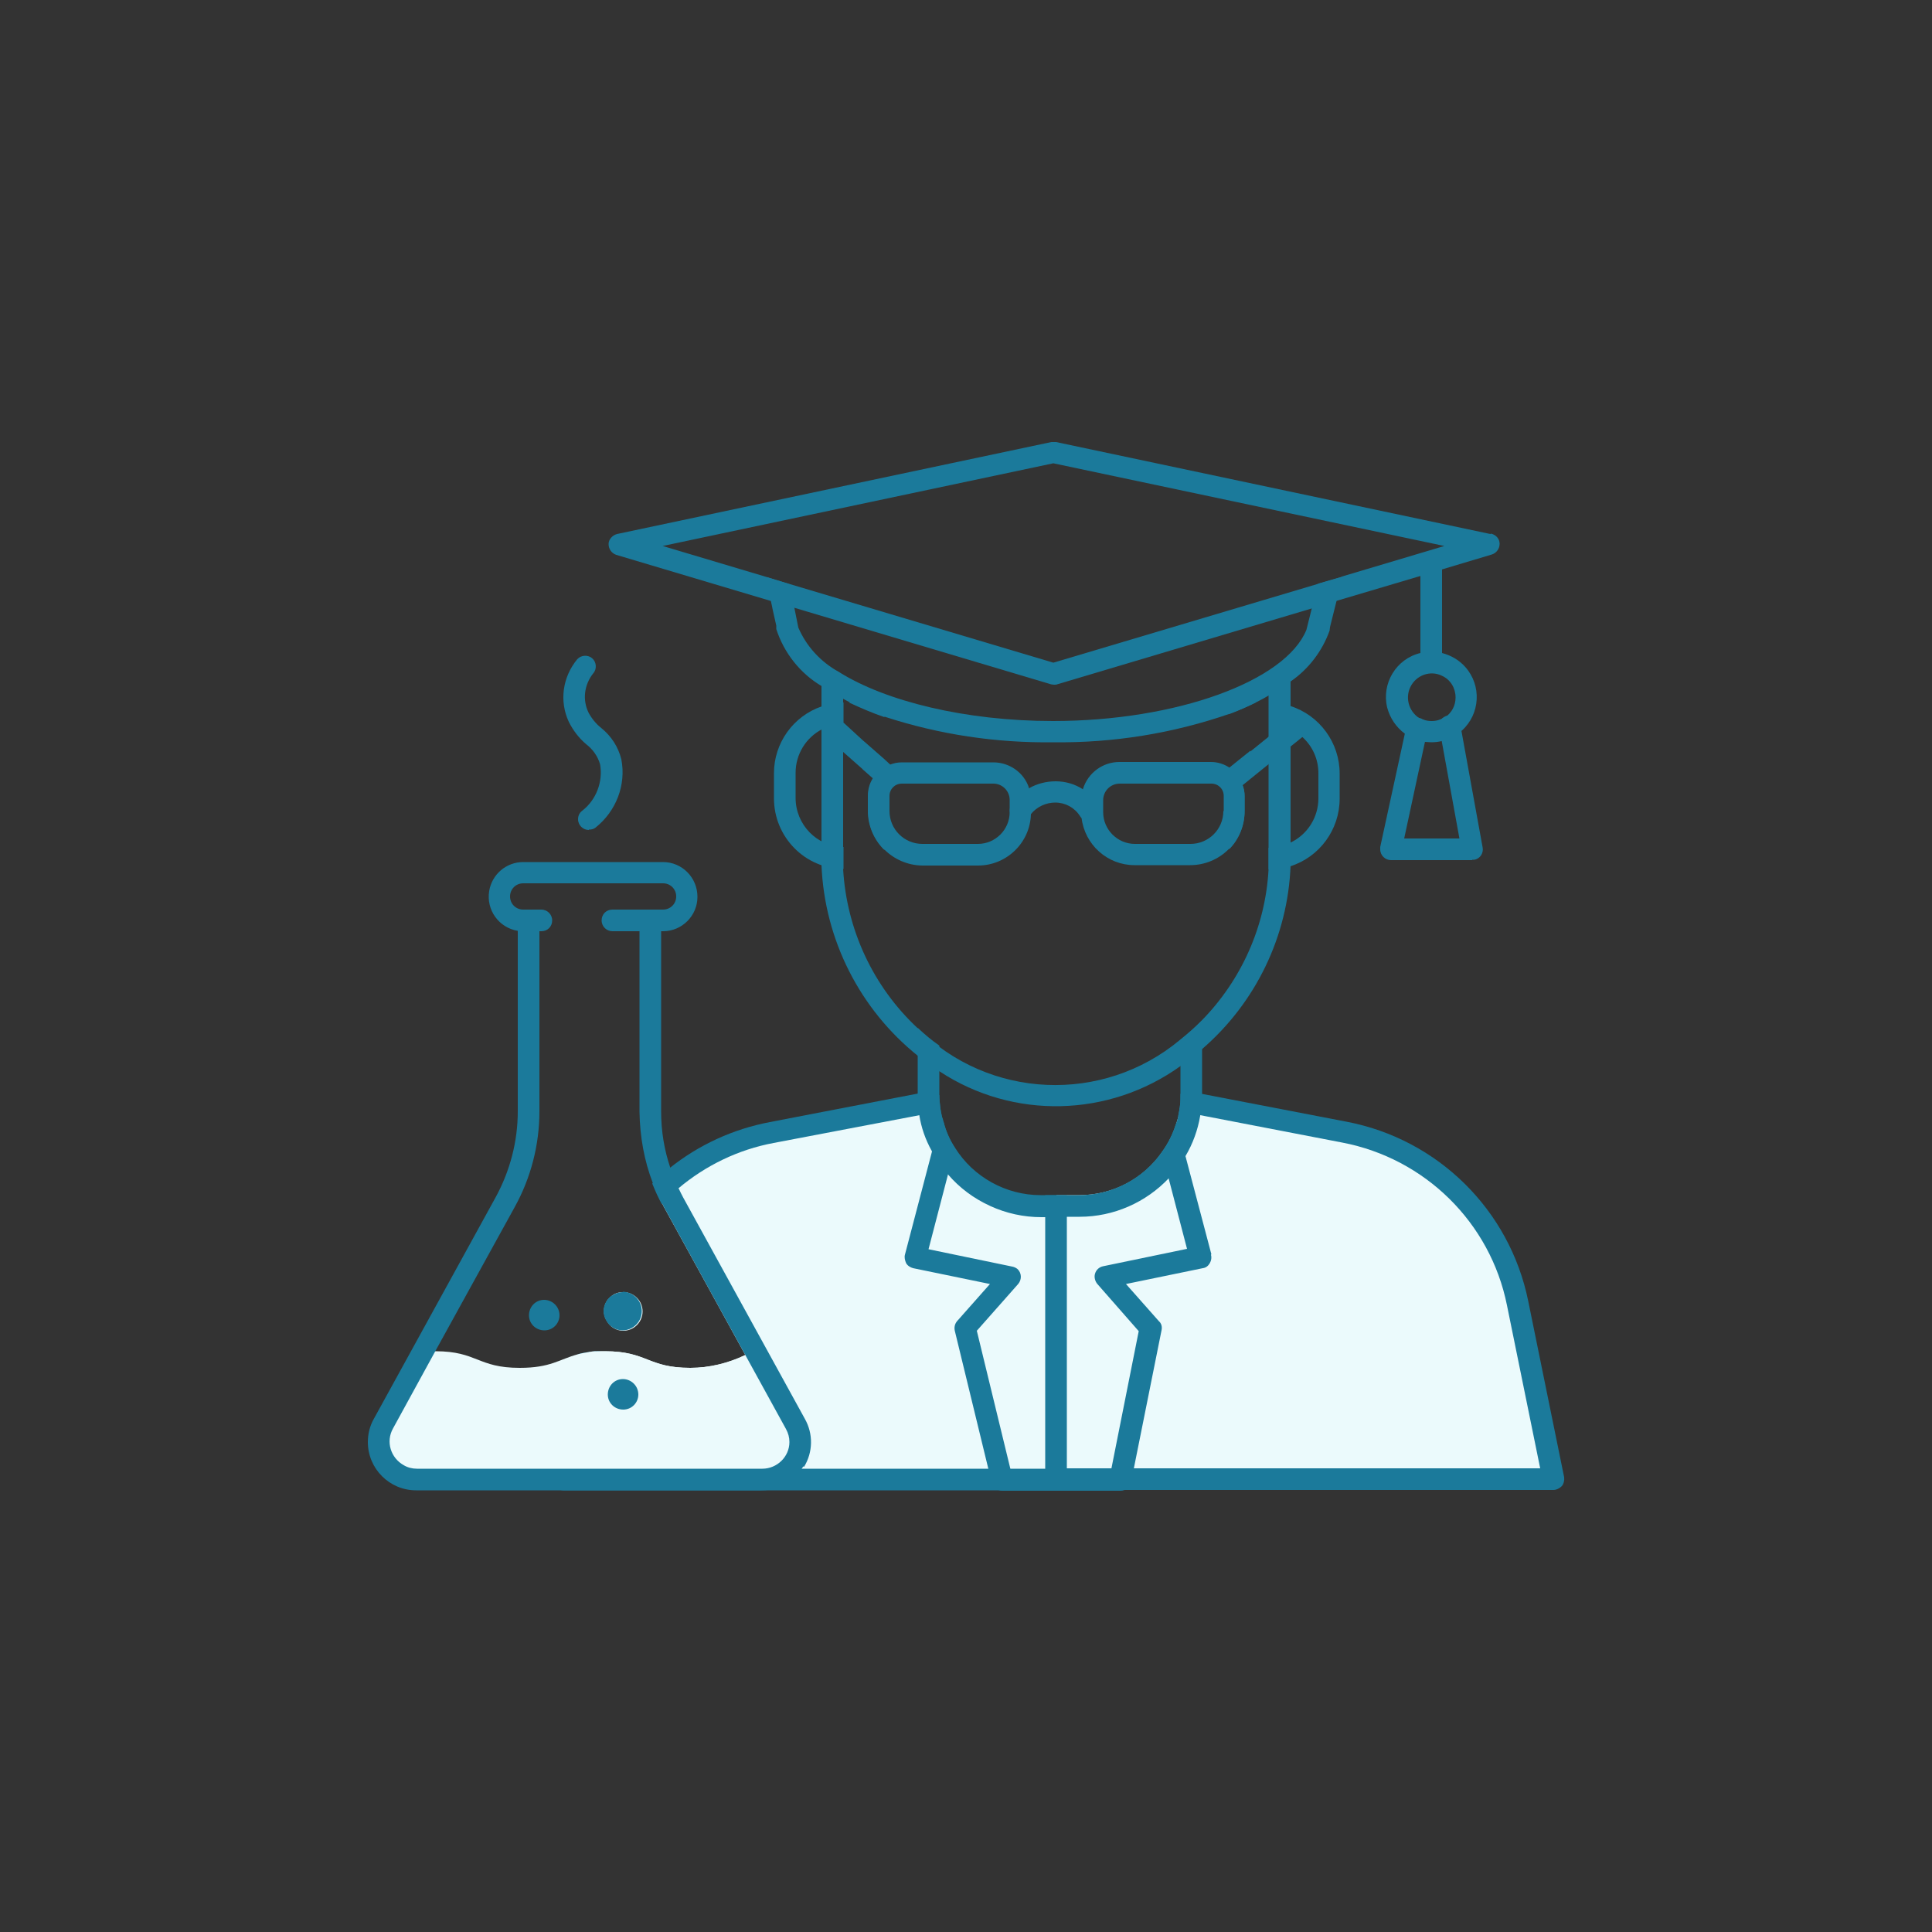 <?xml version="1.0" encoding="UTF-8"?><svg id="Layer_1" xmlns="http://www.w3.org/2000/svg" viewBox="0 0 50 50"><rect x="0" y="0" width="50" height="50" fill="#333333" stroke="none"/><defs><style>.cls-1{fill-rule:evenodd;}.cls-1,.cls-2{fill:#ebfafc;}.cls-3{fill:#1b7a9b;}</style></defs><path class="cls-3" d="M32.37,19.42l-.56.45v2.11c.26-.26.4-.62.4-.98v-.39c0-.1-.02-.2-.06-.3l.21-.17v-.71ZM32.09,18.18c-.15,0-.28.12-.28.28h0v.02c.24-.09.47-.19.69-.3h-.41ZM33.4,18.26c-.18-.05-.36-.08-.55-.08h-.01v.56h.01c.11,0,.22.01.32.04.08.02.15.05.22.08.11.05.22.12.31.21.27.24.42.58.42.94v.65c0,.49-.28.94-.73,1.15-.17.08-.36.13-.55.13h-.01v.43s0,.09,0,.13h.01c.18,0,.37-.03.55-.08.76-.24,1.28-.95,1.28-1.75v-.65c0-.8-.52-1.51-1.28-1.75Z"/><path class="cls-3" d="M21.83,21.92c-.69-.01-1.24-.58-1.24-1.27v-.65c0-.47.26-.91.69-1.13h0c.17-.09.36-.14.55-.14,0,0,0,0,.01,0h-.01v-.55c-.19,0-.38.03-.56.1-.74.25-1.24.95-1.24,1.73v.65c0,1,.8,1.82,1.8,1.83,0-.04,0-.09,0-.13v-.43ZM22.61,18.18h-.64c.3.14.6.27.92.38v-.1c0-.15-.12-.28-.27-.28,0,0,0,0,0,0h0ZM22.33,19.17v.74l.26.23h0c-.09.14-.13.3-.13.46v.39c0,.38.16.75.43,1.01v-2.34l-.56-.49Z"/><path class="cls-1" d="M15.69,34.16c-.04-.07-.06-.15-.06-.23,0-.15.07-.3.2-.39.08-.07.19-.1.3-.1.27,0,.5.22.5.5,0,.27-.22.5-.5.5h0c-.18,0-.35-.1-.43-.27Z"/><path class="cls-1" d="M27.44,30.94v7.35h-12.87l.06-.28.62-3.02c.1-.02.19-.02.29-.02.04,0,.08,0,.12,0,1.1,0,1.1.43,2.21.43.49,0,.98-.12,1.42-.33l-2.1-3.82s-.03-.05-.04-.08c-.05-.09-.09-.17-.13-.26.14-.14.28-.27.43-.4h0c.73-.61,1.6-1.02,2.54-1.2l3.8-.73h0s.16-.03.16-.03c0,0,.05.12.14.31h0c.05.11.12.24.19.38.12.23.25.46.4.68.35.54.78,1.02,1.2,1.02h1.57Z"/><path class="cls-3" d="M27.16,30.94v.28s0-.06.01-.08c0-.03.02-.05.03-.07.02-.02.04-.04.06-.06.02-.02.04-.03.07-.04v-.02h-.17ZM27.16,30.94v.28s0-.06.01-.08c0-.03.02-.05.03-.07.02-.02.04-.04.06-.06.02-.02.04-.03.07-.04v-.02h-.17ZM27.16,30.94v.28s0-.06.01-.08c0-.03.02-.05.03-.07.02-.02.04-.04.06-.06.02-.02.04-.03.07-.04v-.02h-.17ZM27.16,30.94v7.07h-12.25l.62-3.04c-.1,0-.19,0-.29.02-.1.01-.2.03-.29.06l-.61,2.96-.04.22s0,.04,0,.06c0,.15.13.28.28.28h12.87c.15,0,.28-.12.28-.28h0v-7.35h-.56ZM17.13,31.16c.13-.14.27-.28.42-.4.71-.6,1.56-1.01,2.47-1.18l3.78-.72.13-.03.14.03h0l.31.06c-.02-.1-.04-.19-.05-.29-.01-.09-.02-.19-.02-.29l-.33-.06s-.07,0-.1,0l-.12.02-3.84.74c-.95.18-1.84.59-2.59,1.19-.16.13-.31.26-.45.4.04.1.08.19.12.28.04.09.09.18.13.26h0ZM15.77,33.78c.02-.08.04-.16.06-.25-.12.09-.2.24-.2.39,0,.08.02.16.06.23l.08-.38ZM27.16,30.94v.28s0-.06.01-.08c0-.03.02-.05.03-.07.02-.02.04-.04.06-.06.02-.02.04-.03.07-.04v-.02h-.17ZM27.16,30.94v.28s0-.06.01-.08c0-.03.02-.05.03-.07.02-.02.04-.04.06-.06.02-.02.04-.03.07-.04v-.02h-.17ZM27.16,30.94v.28s0-.06.01-.08c0-.03.02-.05.03-.07.02-.02.04-.04.06-.06.02-.02.04-.03.07-.04v-.02h-.17Z"/><path class="cls-1" d="M40.21,38.28h-12.87v-7.35h.6c.86,0,1.66-.42,2.14-1.12.16-.22.28-.46.36-.72.02-.06.04-.13.06-.2.02-.1.04-.2.05-.3l.29-.06.27.05,3.7.71c2.25.43,4.02,2.18,4.48,4.43l.93,4.56Z"/><path class="cls-3" d="M39.55,33.67c-.48-2.36-2.34-4.19-4.7-4.64l-3.74-.72-.23-.04s-.07,0-.1,0l-.23.04h0c0,.1,0,.19-.01.28-.01.1-.03.2-.05.3l.34-.07.23.04,3.68.71c2.14.41,3.83,2.07,4.26,4.21l.86,4.22h-12.25v-7.07h-.56v7.35c0,.15.12.28.28.28h12.87c.08,0,.16-.04.22-.1.05-.06.07-.15.06-.23l-.93-4.56Z"/><path class="cls-3" d="M31.35,32.46l-.67-2.54-.19-.72s-.03-.07-.06-.1c-.08.26-.2.5-.36.72l.17.66.48,1.84-2.17.45c-.1.02-.18.09-.21.19-.03.09,0,.2.06.27l1.07,1.22-.71,3.57h-2.61l-.87-3.58,1.07-1.21c.1-.12.09-.29-.02-.39-.04-.03-.08-.05-.13-.06l-2.17-.45.5-1.92.13-.48.06-.21c-.14-.21-.24-.44-.3-.68-.07.03-.12.1-.14.17v.04s-.16.55-.16.55l-.7,2.67c-.02.07,0,.15.03.22.04.07.11.11.18.13l1.99.41-.85.96c-.06.07-.08.16-.06.25l.87,3.58.07.28v.07c.05.12.16.21.29.21h3.06c.13,0,.25-.09.27-.22v-.06s.07-.28.07-.28l.72-3.59c.02-.09,0-.18-.07-.24l-.85-.96,1.99-.41c.08-.01.14-.06.18-.13.04-.07.05-.15.03-.22h0Z"/><path class="cls-3" d="M30.55,26.9v1.41c0,.09,0,.19-.01.28-.01.1-.03.2-.05.3-.01.07-.03.13-.06.2-.08.26-.2.5-.36.72-.49.7-1.29,1.12-2.14,1.12h-1c-.9,0-1.74-.47-2.22-1.23-.14-.21-.24-.44-.3-.68-.01-.03-.02-.07-.03-.11-.02-.1-.04-.19-.05-.29-.01-.09-.02-.19-.02-.29v-1.27c-.2-.14-.38-.29-.56-.46v1.72c0,.09,0,.17.01.25h0c0,.1.02.19.03.28.05.33.16.64.32.93.12.22.25.42.42.61.6.7,1.48,1.1,2.4,1.1h1c.88,0,1.72-.37,2.32-1.01.16-.17.31-.36.43-.56.19-.32.32-.68.38-1.04.01-.09.03-.18.04-.28,0-.09.01-.18.01-.27v-1.92c-.17.18-.36.35-.56.5h0ZM26.94,30.94c-.9,0-1.74-.47-2.22-1.23-.14-.21-.24-.44-.3-.68-.01-.03-.02-.07-.03-.11l-.31-.06h0l-.14-.03-.13.03c.05.33.16.64.32.93.12.22.25.42.42.61.6.7,1.48,1.1,2.4,1.1h.22v-.56h-.22ZM30.08,29.81c-.49.7-1.29,1.12-2.14,1.12h-.32v.56h.32c.88,0,1.72-.37,2.32-1.01l-.17-.66Z"/><path class="cls-3" d="M33.4,17.52v4.88c-.07,1.83-.9,3.55-2.29,4.75-.18.16-.36.31-.56.44-1.85,1.33-4.33,1.39-6.23.14-.19-.12-.38-.26-.56-.4-1.51-1.21-2.42-3.01-2.5-4.94v-4.77c0-.15.12-.28.28-.28h0c.06,0,.11.02.16.05.08.05.12.14.12.23v4.74s0,.09,0,.13c.09,1.57.78,3.05,1.93,4.12,1.84,1.84,4.79,1.97,6.79.3.2-.16.38-.32.56-.5,1.03-1.05,1.65-2.44,1.73-3.91,0-.04,0-.09,0-.13v-4.83c0-.15.12-.28.28-.28s.28.12.28.28h0Z"/><path class="cls-3" d="M34.11,15.11l-.16.63-.14.56c-.54,1.33-3.37,2.36-6.56,2.36-2.26,0-4.33-.51-5.54-1.27-.47-.26-.84-.66-1.05-1.15-.05-.25-.08-.4-.1-.5-.02-.09-.03-.14-.04-.18-.03-.14-.06-.29-.08-.44l-.59-.18c.06.37.08.52.1.61.01.06.02.09.03.14.01.07.04.18.11.5,0,.03,0,.06,0,.09.2.62.62,1.15,1.18,1.48.18.12.36.23.56.33.05.03.1.05.15.08.3.14.6.27.92.38,1.41.46,2.88.68,4.36.66,1.55.02,3.1-.23,4.57-.74.24-.09.47-.19.69-.3.12-.06.23-.12.33-.18.19-.11.38-.23.56-.36.46-.32.81-.78,1-1.31,0-.03.01-.06.01-.09l.17-.68.16-.63-.62.18Z"/><path class="cls-3" d="M38.1,22.26h-2.1c-.15,0-.28-.12-.28-.28,0-.02,0-.04,0-.06l.68-3.13c.03-.15.18-.25.33-.21.15.03.25.18.21.33l-.6,2.79h1.43l-.52-2.86c-.03-.15.07-.3.22-.32.15-.03.3.07.32.22,0,0,0,0,0,0l.58,3.19c.03.15-.07.3-.22.32-.02,0-.03,0-.05,0h0Z"/><path class="cls-3" d="M38.57,13.82l-11.24-2.38s-.08,0-.12,0l-11.24,2.38c-.12.03-.22.14-.22.26,0,.13.08.24.2.28l3.99,1.19.62.18,6.64,1.98s.05.01.08.01c.03,0,.06,0,.08-.01l6.61-1.97.62-.19,2.19-.65.56-.17,1.27-.38c.12-.04.2-.15.2-.28,0-.13-.1-.23-.22-.26ZM34.73,14.93l-.62.18-6.85,2.04-6.84-2.04-.59-.18-2.68-.8,10.11-2.14,10.12,2.14-2.65.79Z"/><path class="cls-3" d="M37.04,17.15c.09,0,.19.02.28.05v-2.51c0-.15-.12-.28-.28-.28s-.28.12-.28.28v2.51c.09-.03.18-.05.28-.05Z"/><path class="cls-3" d="M37.32,16.9c-.18-.05-.37-.05-.56,0-.63.15-1.01.79-.86,1.41.07.27.23.51.46.68.15.11.33.19.52.21.05,0,.11.01.16.01.09,0,.18-.01.27-.03.19-.05.37-.14.52-.27.48-.43.52-1.17.09-1.65-.16-.18-.37-.3-.6-.36h0ZM37.38,18.56h0c-.1.07-.21.1-.33.1-.07,0-.15-.01-.22-.04,0,0-.01,0-.02,0h-.02c-.31-.16-.44-.53-.29-.84.15-.31.52-.44.82-.29.22.1.35.32.35.56,0,.21-.1.4-.27.51,0,0,0,0-.01,0h0Z"/><path class="cls-3" d="M32.16,20.3c-.13-.35-.46-.58-.82-.58h-2.37c-.43,0-.81.28-.94.69h0c-.03.1-.04.19-.04.29v.31s0,.1,0,.15c.08.7.67,1.23,1.37,1.23h1.44c.78,0,1.41-.63,1.41-1.41h0v-.39c0-.1-.02-.2-.06-.3ZM31.66,20.99c0,.47-.38.85-.85.85h-1.44c-.45,0-.82-.37-.82-.82v-.31c0-.24.19-.43.43-.43h2.37c.18,0,.32.14.32.32v.39Z"/><path class="cls-3" d="M26.63,20.39c-.13-.4-.51-.66-.92-.66h-2.37c-.11,0-.21.02-.31.06-.05.02-.09.04-.13.06-.12.07-.22.17-.3.29h0c-.09.14-.13.3-.13.46v.39c0,.77.63,1.4,1.4,1.41h1.44c.74,0,1.35-.59,1.37-1.33,0-.02,0-.03,0-.05v-.31c0-.11-.02-.22-.06-.32h0ZM26.13,21.02c0,.45-.37.82-.82.82h-1.44c-.47,0-.85-.38-.85-.85v-.39c0-.18.14-.32.32-.32h2.37c.23,0,.42.19.42.42,0,0,0,0,0,0v.31Z"/><path class="cls-3" d="M28.33,21.22c-.11.07-.25.05-.34-.05-.02-.02-.03-.03-.04-.05-.14-.22-.38-.35-.64-.35-.24,0-.48.11-.63.3-.01.02-.02.03-.03.05-.08.13-.25.18-.38.1-.13-.08-.18-.25-.1-.38.11-.19.27-.34.46-.44.21-.12.45-.18.69-.18.25,0,.5.07.71.21h0c.17.11.3.25.4.41.08.13.03.3-.1.38,0,0,0,0,0,0Z"/><path class="cls-3" d="M33.82,18.98l-.11.09-.31.25-.56.45-.47.38-.21.17-.1.08s-.11.06-.17.06c-.03,0-.05,0-.08-.01-.06-.01-.11-.04-.14-.09-.1-.12-.08-.3.04-.39,0,0,0,0,0,0l.1-.08.56-.45.47-.38.33-.27.22-.18.07-.06c.12-.1.3-.07.39.05.09.12.08.29-.04.39h0Z"/><path class="cls-3" d="M23.14,20.25c-.05.06-.13.09-.21.09-.01,0-.03,0-.04,0-.05,0-.1-.03-.14-.07l-.16-.13h0s-.26-.23-.26-.23l-.51-.45-.46-.41c-.05-.05-.08-.11-.09-.18,0,0,0-.02,0-.03,0-.07.02-.13.07-.19.1-.11.27-.13.39-.03,0,0,0,0,0,0l.1.09h.01s.49.45.49.45l.56.49.13.12.09.08c.11.1.13.28.03.39Z"/><path class="cls-2" d="M20.5,38.01c-.18.18-.42.28-.68.28h-8.94c-.54,0-.97-.44-.97-.98,0-.16.04-.32.12-.47l1.03-1.87c.06,0,.12,0,.19,0h.02c1.08,0,1.09.43,2.18.43.8,0,1.02-.22,1.5-.35.1-.03.19-.04.29-.06.1-.02.19-.02.29-.02.04,0,.08,0,.12,0,1.1,0,1.1.43,2.21.43.49,0,.98-.12,1.42-.33.12-.04.25-.06.38-.08l1.02,1.85c.21.38.14.86-.17,1.17Z"/><path class="cls-3" d="M18.05,23.21c0,.49-.4.89-.89.89h-1.31c-.15,0-.28-.12-.28-.28s.12-.28.28-.28h1.31c.19,0,.34-.15.34-.34s-.15-.34-.34-.34h-3.62c-.19,0-.34.15-.34.34s.15.34.34.34h.47c.15,0,.28.12.28.28s-.12.28-.28.28h-.47s-.1,0-.14-.01c-.49-.08-.82-.54-.74-1.03.07-.43.44-.75.88-.75h3.62c.49,0,.89.4.89.9Z"/><path class="cls-3" d="M16.12,33.44c-.11,0-.21.04-.3.1-.12.09-.2.24-.2.39,0,.08.02.16.06.23.08.16.25.27.43.27.27,0,.5-.22.5-.5,0-.27-.22-.5-.5-.5h0Z"/><path class="cls-3" d="M16.12,35.69c-.22,0-.39.18-.39.4,0,.22.18.39.4.39.22,0,.39-.18.39-.39,0-.22-.18-.4-.4-.4h0Z"/><path class="cls-3" d="M14.08,33.64c-.22,0-.39.18-.39.4s.18.39.4.39c.22,0,.39-.18.39-.39,0-.22-.18-.4-.4-.4h0Z"/><path class="cls-3" d="M15.24,21.48c-.15,0-.28-.12-.28-.28,0-.09.04-.17.11-.22.36-.28.54-.75.46-1.2-.06-.21-.19-.39-.36-.52-.19-.16-.34-.36-.45-.58-.25-.54-.16-1.16.22-1.62.1-.11.28-.12.39-.02s.12.28.02.39c-.23.29-.28.68-.12,1.01.08.15.19.29.33.4.26.21.44.49.52.81.13.67-.14,1.35-.67,1.77-.05.04-.11.05-.17.05Z"/><path class="cls-3" d="M20.79,37.95s-.03.04-.04.06c-.07.11-.15.2-.25.28-.22.18-.5.28-.79.28h-8.94c-.69,0-1.25-.56-1.25-1.25,0-.21.05-.42.16-.61l3.15-5.73c.37-.68.57-1.44.57-2.22v-4.94c0-.15.12-.28.28-.28s.28.12.28.28v4.94c0,.87-.22,1.72-.64,2.48l-2.05,3.72-1.1,2.01c-.19.34-.06.76.28.95.1.06.22.09.34.09h8.94c.38,0,.7-.31.7-.69,0-.12-.03-.23-.09-.34l-1.05-1.91-2.1-3.82s-.03-.05-.04-.08c-.05-.09-.09-.17-.13-.26-.04-.09-.08-.19-.12-.28-.23-.59-.34-1.22-.35-1.86v-4.94c0-.15.12-.28.28-.28s.28.12.28.28v4.94c0,.5.08.99.24,1.46.03.09.07.19.1.28h0c.03.09.07.18.12.26.03.07.07.14.11.22l3.15,5.73c.22.39.21.86-.02,1.24Z"/></svg>